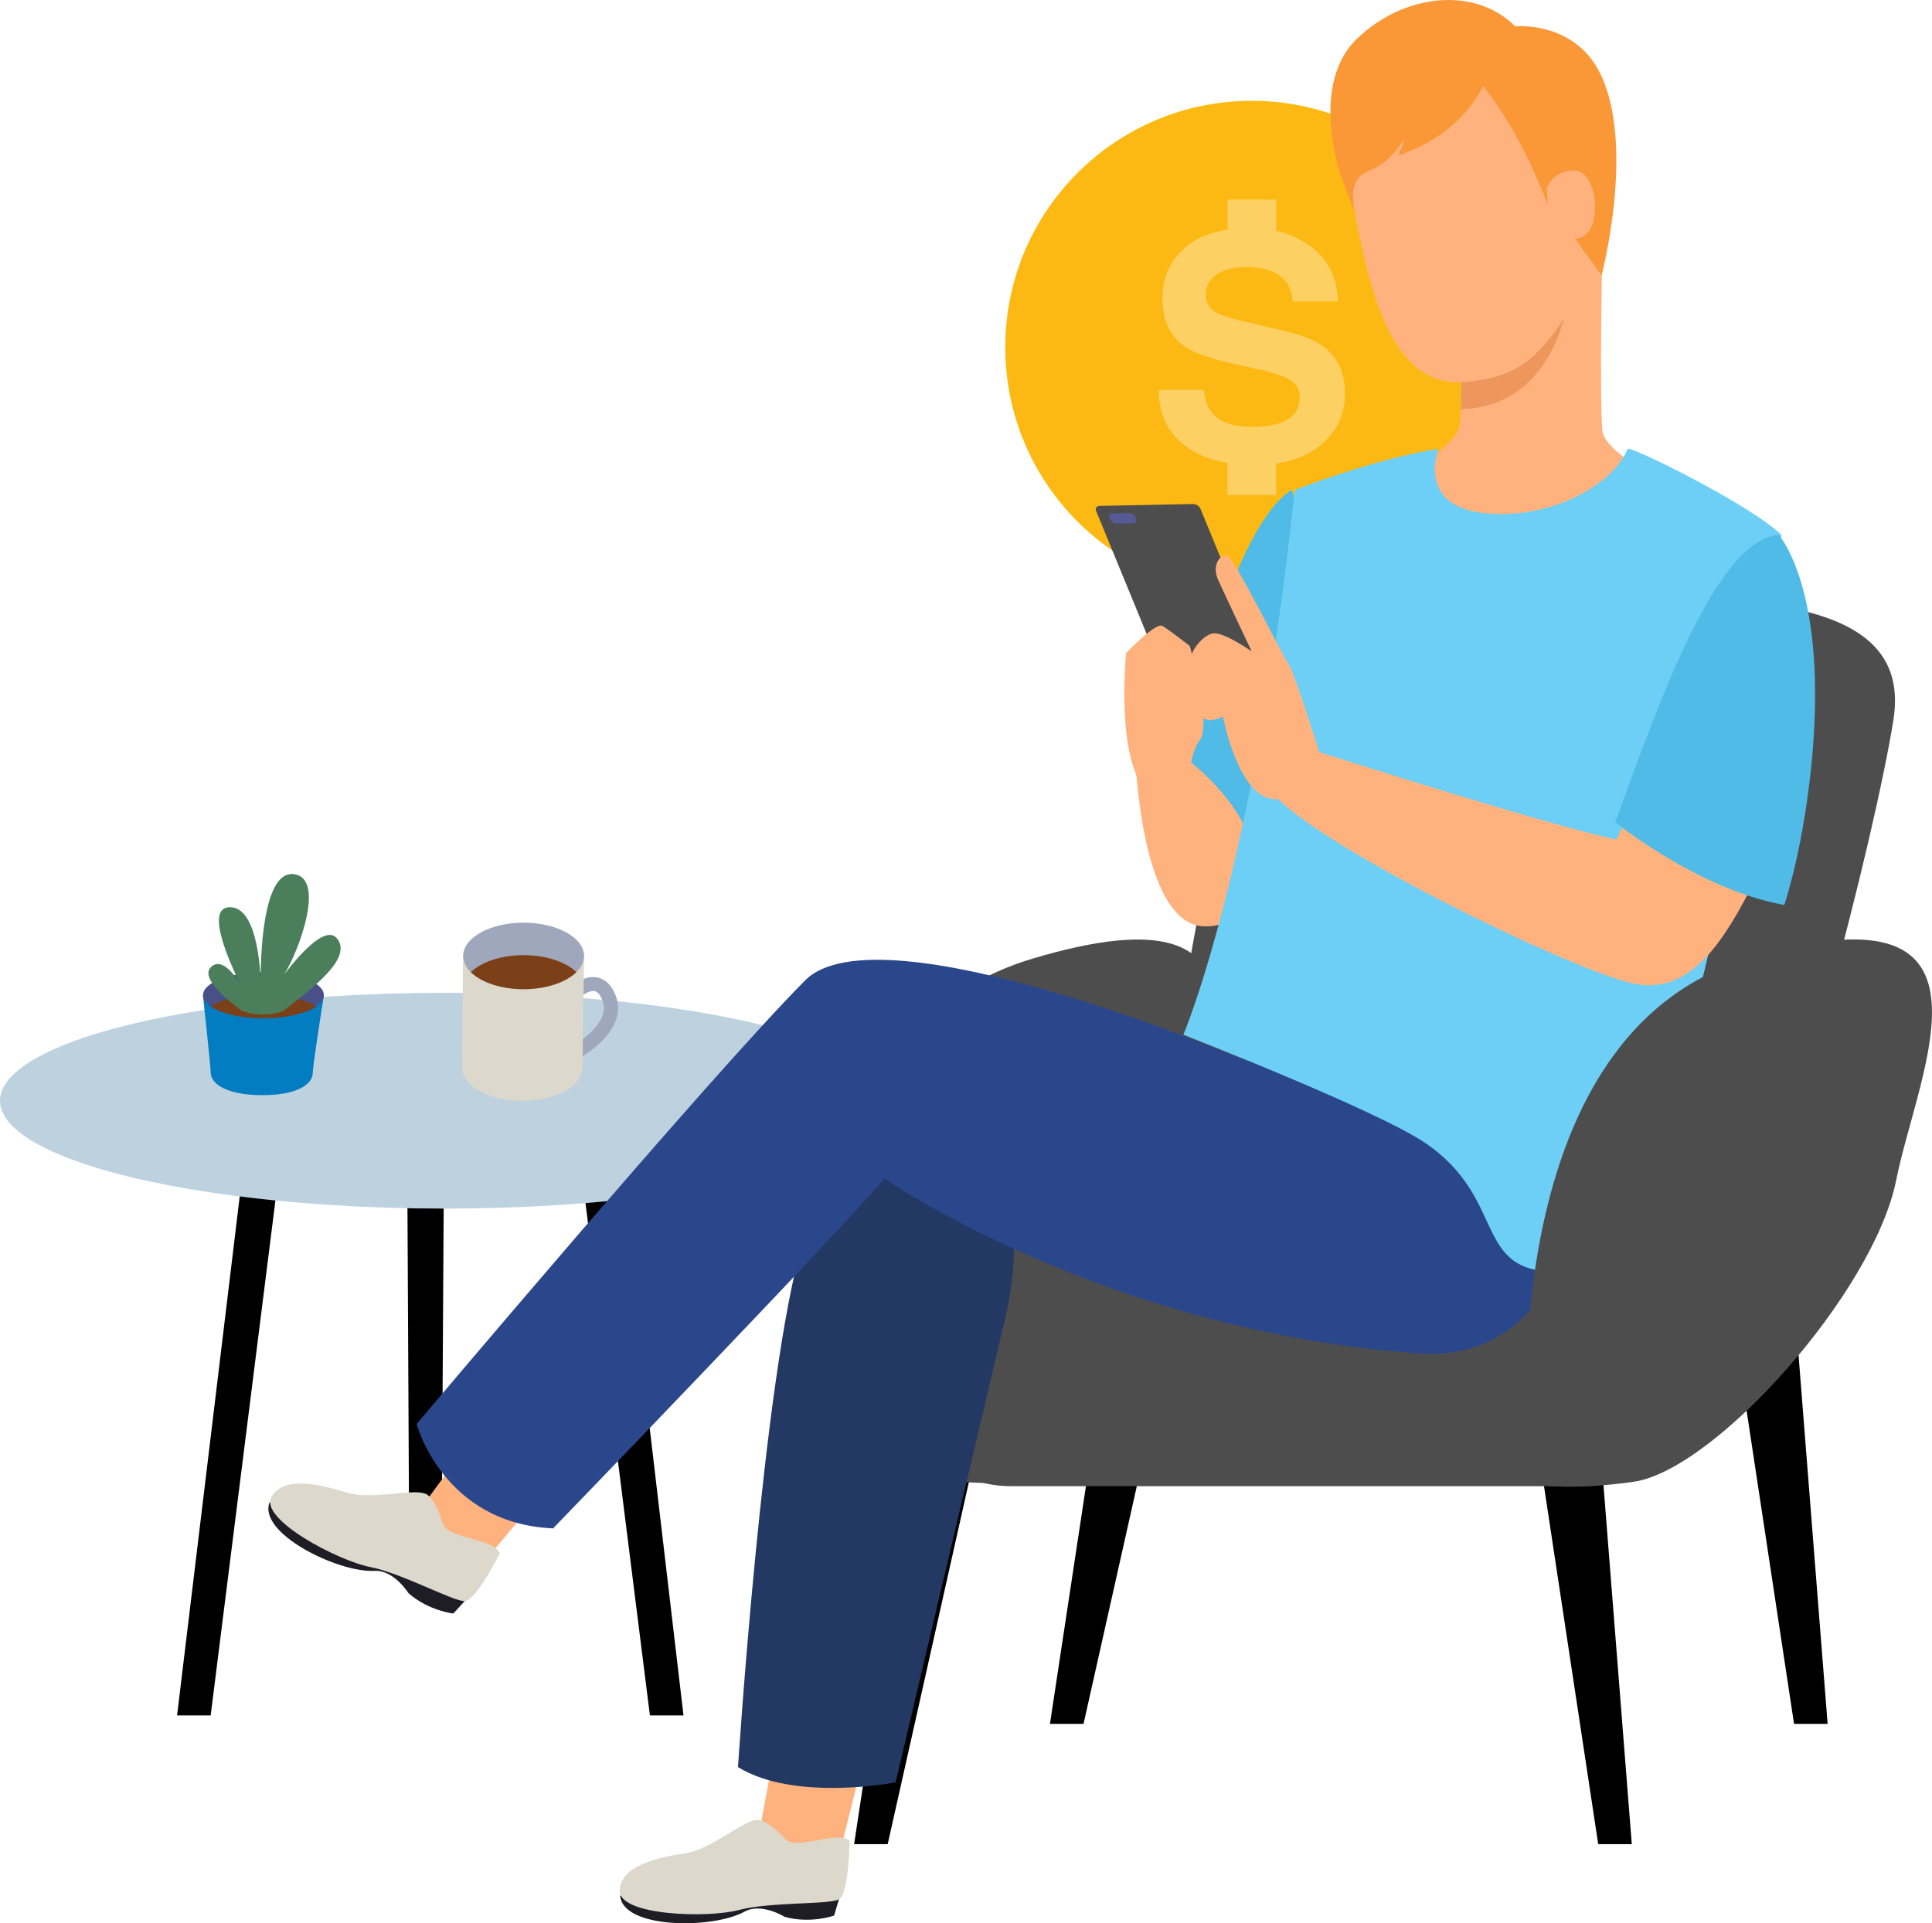 <?xml version="1.0" encoding="UTF-8"?>
<svg id="Layer_2" data-name="Layer 2" xmlns="http://www.w3.org/2000/svg" viewBox="0 0 212.31 211.4">
  <defs>
    <style>
      .cls-1 {
        fill: #bed1df;
      }

      .cls-2 {
        fill: #fdb913;
      }

      .cls-3 {
        fill: #027dc1;
      }

      .cls-4 {
        fill: #7c4018;
      }

      .cls-5 {
        fill: #fa9837;
      }

      .cls-6 {
        fill: #1e1d26;
      }

      .cls-7 {
        fill: #50bbe6;
      }

      .cls-8 {
        fill: #4d4d4e;
      }

      .cls-9 {
        fill: #ed975d;
      }

      .cls-10 {
        fill: #495087;
      }

      .cls-11 {
        fill: #9fa7bc;
      }

      .cls-12 {
        fill: #555a94;
      }

      .cls-13 {
        fill: #ffb27d;
      }

      .cls-14 {
        fill: #6dcff6;
      }

      .cls-15 {
        fill: #ddd8cc;
      }

      .cls-16 {
        fill: #233862;
      }

      .cls-17 {
        fill: #2b478b;
      }

      .cls-18 {
        fill: #fdd063;
      }

      .cls-19 {
        fill: #4b7f5b;
      }
    </style>
  </defs>
  <g id="Layer_1-2" data-name="Layer 1">
    <g>
      <circle class="cls-2" cx="137.56" cy="38.17" r="27.09"/>
      <path class="cls-18" d="m145.59,38.21c-.95-.75-2.37-1.35-4.27-1.79l-4.33-1.02c-1.67-.39-2.77-.73-3.28-1.02-.8-.44-1.2-1.09-1.2-1.98,0-.96.41-1.71,1.22-2.25.81-.54,1.9-.8,3.26-.8,1.23,0,2.25.21,3.08.62,1.24.63,1.9,1.68,1.99,3.17h4.96c-.09-2.62-1.07-4.63-2.93-6.01-1.14-.84-2.42-1.43-3.85-1.76v-3.43h-5.34v3.3c-1.97.29-3.55.96-4.72,2.02-1.63,1.46-2.44,3.3-2.44,5.51,0,2.42.83,4.21,2.5,5.35.98.68,2.79,1.31,5.42,1.89l2.67.59c1.57.34,2.71.72,3.43,1.16.72.45,1.08,1.08,1.08,1.89,0,1.4-.74,2.35-2.21,2.87-.78.27-1.79.4-3.03.4-2.08,0-3.54-.51-4.4-1.53-.47-.56-.78-1.4-.94-2.53h-4.93c0,2.57.93,4.59,2.79,6.06,1.27,1,2.86,1.65,4.77,1.97v3.53h5.34v-3.47c2.03-.3,3.68-.98,4.95-2.06,1.74-1.49,2.62-3.37,2.62-5.62s-.74-3.88-2.21-5.04Z"/>
    </g>
    <g>
      <g>
        <polygon points="75.11 188.56 71.42 188.56 63.73 127.39 67.92 127.39 75.11 188.56"/>
        <polygon points="19.46 188.56 23.15 188.56 30.84 127.39 26.84 127.39 19.46 188.56"/>
        <polygon points="48.52 172.89 44.98 172.89 44.67 111.71 48.88 111.71 48.52 172.89"/>
        <ellipse class="cls-1" cx="48.88" cy="120.99" rx="48.88" ry="11.86"/>
      </g>
      <g>
        <polygon points="179.32 202.71 175.63 202.71 167.95 151.98 175.32 151.98 179.32 202.71"/>
        <polygon points="93.86 202.71 97.55 202.71 108.92 151.98 101.54 151.98 93.86 202.71"/>
        <polygon points="200.84 189.49 197.15 189.49 189.47 138.76 196.84 138.76 200.84 189.49"/>
        <polygon points="115.38 189.49 119.07 189.49 130.44 138.76 123.06 138.76 115.38 189.49"/>
        <path class="cls-8" d="m89.86,159c-1.25-1.86-.96-6.76-.92-7.94.44-14.11,2.86-39.19,24.44-45.66,29.51-8.86,18.75,12.05,16.29,24.35-2.46,12.3-10.31,32.05-19.27,33.33,0,0-8.73-.23-15.25-.7-1.29-.09-3.5-.71-5.29-3.37Z"/>
        <path class="cls-8" d="m125.16,139.79s6.58-43.12,9.24-51.95c2.66-8.83,5.11-22.03,25.98-22.03,24.22,0,50.25-2.83,47.69,13.32-1.98,12.46-11.57,50.72-18.08,60.65-6.51,9.93-64.83,0-64.83,0Z"/>
        <path class="cls-8" d="m186.85,150.6c0,7.05-5.71,12.76-12.76,12.76h-63.02c-7.05,0-12.76-5.71-12.76-12.76h0c0-7.05,5.71-12.76,12.76-12.76h63.02c7.05,0,12.76,5.71,12.76,12.76h0Z"/>
      </g>
      <g>
        <g>
          <polygon class="cls-13" points="51.19 159.06 45.17 167.23 52.24 172.81 58.76 165.03 51.19 159.06"/>
          <g>
            <path class="cls-6" d="m51.47,175.55l-1.65,1.81s-2.72-.29-4.94-2.25c0,0-1.6-2.56-3.73-2.44-4,.22-12.91-4.17-11.51-7.57l21.83,10.45Z"/>
            <path class="cls-15" d="m54.94,170.71s-2.61,5.24-3.88,5.28c-1.27.04-6.88-3.06-10.41-3.75-3.53-.7-12.17-5.24-10.82-7.68,1.35-2.44,5.51-1.34,8.26-.5,2.75.84,7.16-.42,8.54.1,0,0,.99-.02,2.03,3.31.53,1.7,5.48,1.58,6.26,3.24Z"/>
          </g>
        </g>
        <g>
          <polygon class="cls-13" points="84.9 193.5 83.06 203.48 91.85 205.41 94.31 195.56 84.9 193.5"/>
          <g>
            <path class="cls-6" d="m92.36,208.21l-.7,2.35s-2.57.93-5.43.14c0,0-2.55-1.6-4.42-.57-3.5,1.94-13.43,1.9-13.66-1.78l24.2-.14Z"/>
            <path class="cls-15" d="m93.36,202.33s-.06,5.85-1.18,6.45c-1.12.59-7.52.26-11,1.17-3.48.92-13.24.61-13.08-2.18.15-2.79,4.37-3.61,7.21-4.06,2.84-.44,6.25-3.51,7.73-3.64,0,0,.88-.45,3.28,2.09,1.22,1.29,5.62-.98,7.05.17Z"/>
          </g>
        </g>
        <path class="cls-16" d="m81.1,194.25s2.77-43.12,7.07-57.51c4.3-14.39,14.76-13.67,20.29-8.75,5.53,4.92,1.64,18.44,1.64,18.44l-11.68,49.49s-11.07,2.17-17.32-1.68Z"/>
        <path class="cls-17" d="m144.24,118.67l-8.11-2.41s-39.51-16.69-47.65-8.5c-10.54,10.61-42.7,48.77-42.7,48.77,0,0,2.9,10.94,15,11.47,0,0,32.4-33.53,36.39-38.46,0,0,24.3,16.86,58.94,19.23,18.29,1.25,19.24-25.51,19.24-25.51,0,0-17.18-.83-31.12-4.6Z"/>
        <path class="cls-7" d="m141.97,53.86s-6.61,2.53-12.32,30.9c0,0,2.99,7.87,11.29,7.22,0,0,4-30.28,1.02-38.11Z"/>
        <path class="cls-13" d="m124.86,85.15c.12.29.92,16.41,7.4,16.67,6.48.26,9.4-9.08-1.36-18.01l-6.04,1.34Z"/>
        <g>
          <path class="cls-13" d="m160.37,27.17s.49,17.82,0,19.71c-.49,1.89-3.69,4.06-10.03,7.25,0,0,6.26,8.08,18.2,7.83,11.93-.25,15.36-5.21,17.25-7.92,0,0-9.44-3.58-9.71-6.8-.32-3.86,0-20.07,0-20.07h-15.7Z"/>
          <path class="cls-9" d="m172.95,27.17h-12.58s.34,12.45.17,17.79c4.09.03,12.04-2.42,12.4-17.79Z"/>
          <path class="cls-13" d="m175.63,18.72c1,9.77-3.54,16.95-6.9,20.2-2.37,2.29-5.01,2.75-7.38,3.04-7.57.9-10.47-7.57-12.49-18.79-2.94-16.38,1.4-17.88,10.76-18.99,10.43-1.24,14.86,3.29,16.01,14.55Z"/>
          <path class="cls-5" d="m147.36,19.38s-3.53-9.98,1.72-15.08c5.25-5.1,13.07-5.78,17.42-1.41,0,0,6.33-.61,9.22,4.94,4.11,7.87.28,22.45.28,22.45,0,0-4.7-6.67-5.93-7.8,0,0-2.93-8.04-7.11-13.01,0,0-2.14,5.25-9.34,7.62,0,0,.48-.81.71-1.89,0,0-1.46,2.72-3.79,3.51-2.74.93-1.69,4.34-1.6,4.78l-1.58-4.12Z"/>
          <path class="cls-13" d="m169.97,20.79s.42-1.97,2.99-2.05c2.48-.08,3.17,5.86,1.14,7.16-2.04,1.3-3.9-1.29-3.9-1.29l-.22-3.82Z"/>
        </g>
        <path class="cls-14" d="m178.86,49.35c.18-.45,13.53,6.14,16.91,9.45,0,0-9.89,80.95-24.68,80.99-9.29.03-5.44-8.02-14.46-14.15-5.34-3.63-26.59-11.9-26.59-11.9,0,0,7.83-18.27,12.24-59.89,0,0,8.81-3.43,15.78-4.51,0,0-2.36,6.1,4.71,7.02,7.07.92,14.35-2.77,16.09-7.02Z"/>
        <g>
          <g>
            <path class="cls-8" d="m140.43,76.64c.13.31-.03.56-.34.57l-10.33.21c-.32,0-.68-.24-.8-.55l-8.5-20.69c-.13-.31.03-.56.34-.57l10.33-.21c.32,0,.68.24.8.55l8.5,20.69Z"/>
            <path class="cls-12" d="m124.81,56.94c.11.27.04.56-.2.57l-2.01.04c-.24,0-.55-.28-.66-.55h0c-.11-.27-.04-.56.2-.57l2.01-.04c.24,0,.55.28.66.55h0Z"/>
          </g>
          <g>
            <path class="cls-13" d="m123.74,71.79s3.27-3.43,4-2.99c.74.44,3,2.2,3,2.2,0,0,2.49,8.62,1.09,10.38-1.4,1.76-.99,6.24-2.38,6.86-1.39.62-6.94.44-5.72-16.44Z"/>
            <path class="cls-13" d="m124.83,73.25s-.03,0-.05,0c-.09-.03-.13-.13-.1-.22.06-.2,2.02-1.77,2.79-2.13.24-.11.4-.14.52-.08.43.21,2.28,1.45,2.36,1.51.08.05.1.16.05.24-.05.08-.15.11-.23.06-.02-.01-1.91-1.29-2.32-1.48-.34-.07-2.61,1.73-2.88,2.05-.03.05-.08.08-.14.08Z"/>
            <path class="cls-13" d="m124.83,75.66s-.07-.01-.1-.04c-.07-.06-.08-.18-.03-.26.02-.03,2.62-2.39,3.27-2.16.52.18,2.56,1.5,2.65,1.55.08.05.1.16.06.24-.05.08-.15.11-.22.06-.72-.47-2.2-1.38-2.58-1.52-.36-.11-2.6,1.73-2.92,2.05-.03.05-.07.07-.12.07Z"/>
            <path class="cls-13" d="m125.32,78.03s-.09-.02-.12-.06c-.06-.07-.06-.18,0-.25.65-.66,2.23-2.17,2.79-1.81.5.32,2.79,1.51,2.82,1.52.08.04.12.15.08.24-.04.09-.14.12-.22.08-.09-.05-2.33-1.21-2.84-1.53-.21-.13-1.34.69-2.4,1.77-.03.03-.07.05-.11.05Z"/>
          </g>
          <g>
            <path class="cls-13" d="m145.35,83.93c-.05-.31-3.22-10.34-3.74-10.91-.52-.57-6.04-12.02-6.87-11.98-.83.03-1.53,1.22-.89,2.67.54,1.23,3.7,7.89,3.7,7.89,0,0-2.86-2.01-4.12-1.99-1.18.02-3.01,2.3-2.48,3.29,0,0-.87,2.46-.84,4.23,0,0,.38,1.12,2.48,1.97.65.27,1.8-.34,1.8-.34,0,0,1.37,7.28,4.53,8.79,3.16,1.52,6.43-3.63,6.43-3.63Z"/>
            <path class="cls-13" d="m137.34,74.47s-.08-.01-.12-.04c-1.3-.88-3.43-2.28-3.77-2.44-.22.05-1.13.47-1.92.86-.1.05-.23,0-.28-.09-.05-.1,0-.23.09-.28,1.25-.63,1.98-.93,2.16-.91.17.02,1.5.87,3.95,2.52.1.06.12.19.06.29-.04.06-.11.09-.17.09Z"/>
            <path class="cls-13" d="m136.15,76.56s-.09-.01-.12-.04c-.02-.02-2.35-1.72-2.94-2.08-.36-.22-1.64.42-2.06.63-.3.15-.37.18-.44.18-.12,0-.21-.09-.21-.21,0-.1.08-.19.17-.21.04-.02.18-.08.29-.14.92-.46,1.95-.93,2.46-.62.6.37,2.87,2.03,2.97,2.1.09.07.11.2.05.29-.04.06-.1.09-.17.09Z"/>
            <path class="cls-13" d="m134.4,78.83c-.05,0-.11-.02-.15-.06-.61-.63-1.32-1.43-1.57-1.72l-.77.33c-.11.05-.23,0-.27-.11-.05-.11,0-.23.11-.27l1.06-.45.1.12s.91,1.05,1.66,1.82c.08.08.08.21,0,.3-.04.04-.09.06-.15.06Z"/>
          </g>
          <path class="cls-13" d="m180.47,86.09c-.91,2.37-2.85,6.19-2.85,6.19-7.85-1.65-32.65-9.62-32.65-9.62-3.38.2-4.5,5.19-4.5,5.19,6.35,6.21,33.23,19.23,39.28,20.31,7.33,1.31,10.96-7.18,15.24-15.61-6.15-4.7-9.21-6.76-14.53-6.46Z"/>
          <path class="cls-7" d="m199.38,79.78c.77-15.89-3.92-20.99-3.92-20.99-7.52.54-14.58,22.72-17.98,31.59,2.95,2.29,10.79,7.72,18.6,9.09,1.84-5.75,3-13.47,3.3-19.69Z"/>
        </g>
      </g>
      <path class="cls-8" d="m168.07,163.06s-5.5-48.82,24.01-57.67c29.51-8.86,18.75,12.05,16.29,24.35-2.46,12.3-19.9,31.87-28.87,33.14,0,0-7,1.09-11.44.18Z"/>
      <g>
        <path class="cls-11" d="m63.69,116.15c-.26,0-.52-.14-.66-.38-.21-.37-.09-.84.28-1.05.04-.02,3.83-2.27,2.92-4.69-.16-.44-.45-.98-.87-1.08-.55-.13-1.29.41-1.5.6-.31.29-.8.27-1.08-.04-.29-.31-.27-.79.04-1.08.14-.14,1.46-1.31,2.9-.97.87.2,1.53.89,1.96,2.03,1.36,3.63-3.39,6.44-3.59,6.55-.12.07-.25.1-.38.1Z"/>
        <path class="cls-15" d="m64.01,117.34c0,2.02-2.95,3.66-6.62,3.66s-6.62-1.64-6.62-3.66c0-.93.12-12.27.12-12.27,1.35-.75,4.52-.62,6.5-.62,1.76,0,5.71,0,6.79.62,0,0-.17,11.21-.17,12.27Z"/>
        <path class="cls-11" d="m64.18,105.08c0,2.02-2.97,3.66-6.64,3.66s-6.64-1.64-6.64-3.66,2.97-3.66,6.64-3.66,6.64,1.64,6.64,3.66Z"/>
        <path class="cls-4" d="m63.34,106.86c-1.14-1.12-3.31-1.87-5.8-1.87s-4.66.76-5.8,1.87c1.14,1.12,3.31,1.87,5.8,1.87s4.66-.76,5.8-1.87Z"/>
      </g>
      <g>
        <path class="cls-3" d="m34.37,117.89c0,1.4-1.9,2.49-5.57,2.49s-5.65-1.13-5.65-2.53c0-.65-.85-8.47-.85-8.47,1.35-.52,4.52-.43,6.5-.43,1.76,0,5.71,0,6.79.43,0,0-1.22,7.78-1.22,8.5Z"/>
        <path class="cls-10" d="m35.59,109.39c0,1.4-2.97,2.53-6.64,2.53s-6.64-1.13-6.64-2.53,2.97-2.53,6.64-2.53,6.64,1.13,6.64,2.53Z"/>
        <path class="cls-4" d="m34.75,110.63c-1.14-.77-3.31-1.29-5.8-1.29s-4.66.52-5.8,1.29c1.14.77,3.31,1.29,5.8,1.29s4.66-.52,5.8-1.29Z"/>
        <path class="cls-19" d="m37.06,103.19c-1.29-1.72-4.57,2.26-5.83,3.92,1.7-2.71,4.56-10.65,1.03-11.03-3.53-.38-3.63,9.82-3.62,11.86-.05-2.08-.54-8.47-3.53-8.21-2.53.21.14,6.13,1.36,8.57-.83-1.41-2.23-3.1-3.32-1.96-1.39,1.46,3.5,4.8,3.5,4.8,2.38.85,4.46,0,4.46,0,3.46-2.69,7.57-5.8,5.96-7.95Z"/>
      </g>
    </g>
  </g>
</svg>